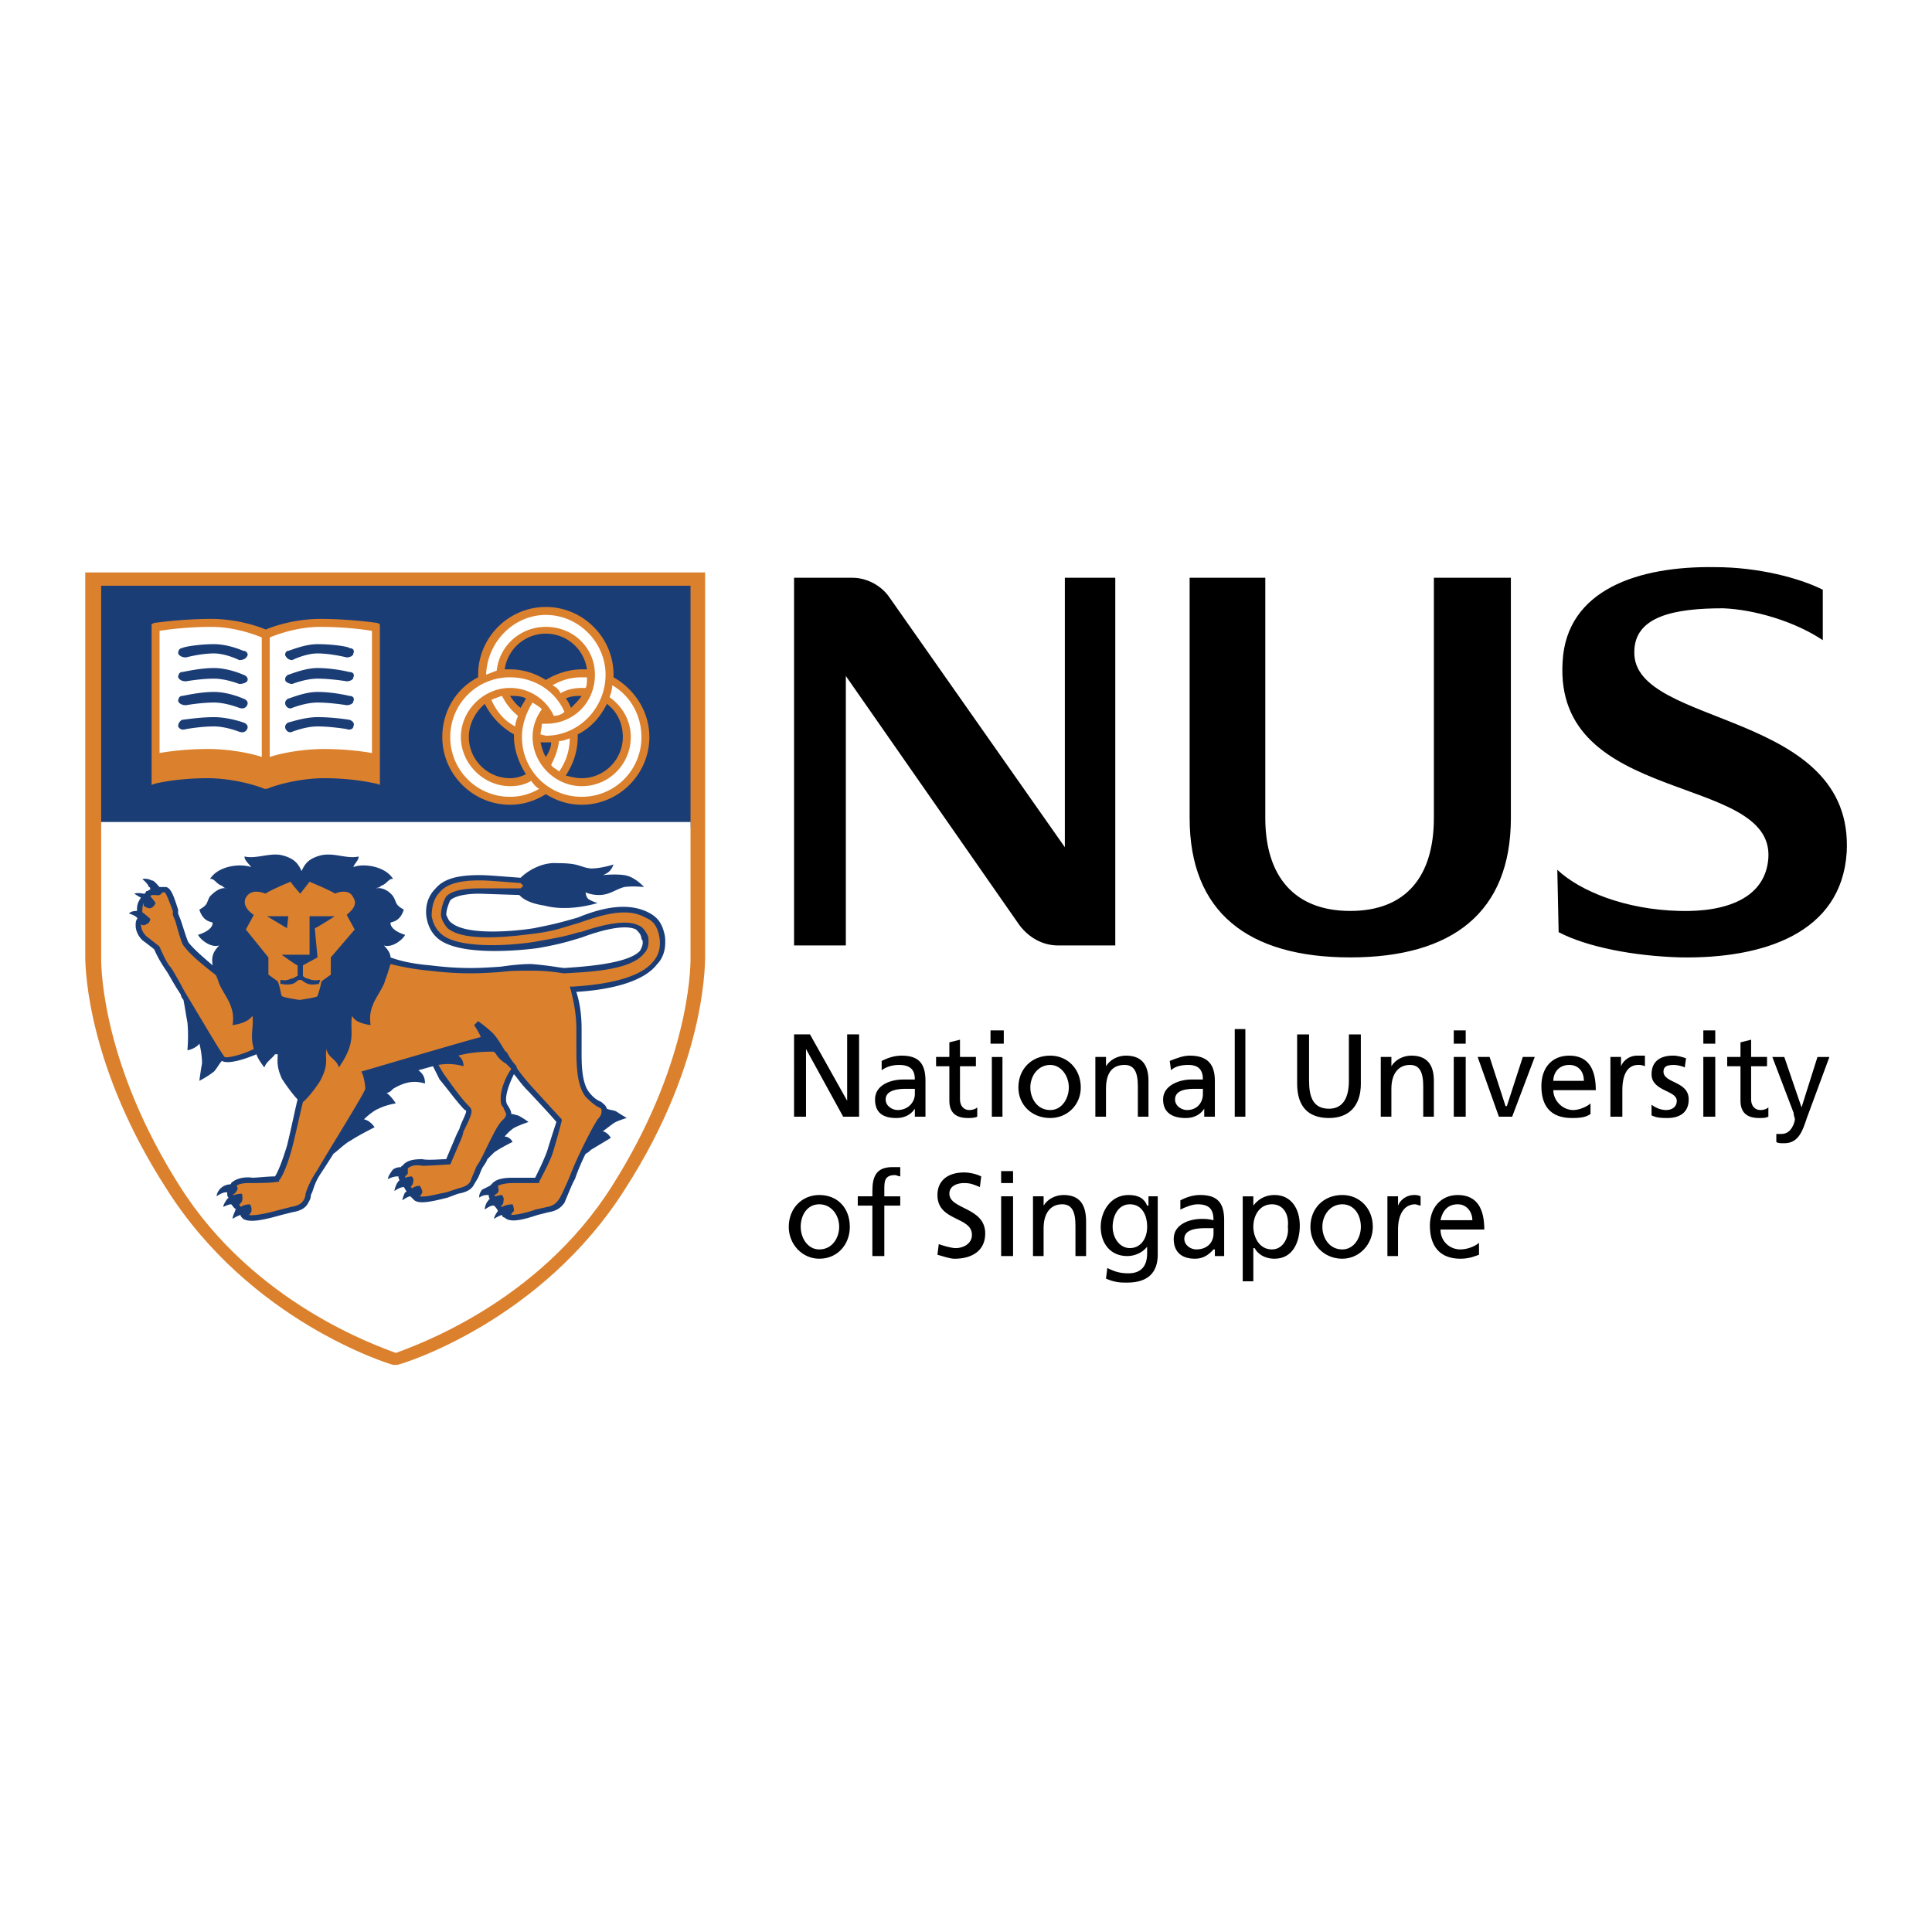 <svg height="2500" viewBox="0 0 192.756 192.756" width="2500" xmlns="http://www.w3.org/2000/svg"><g clip-rule="evenodd" fill-rule="evenodd"><path d="m0 0h192.756v192.756h-192.756z" fill="#fff"/><path d="m70.35 94.99c0 .397.397 10.596-7.945 23.574-8.344 13.242-22.117 17.48-22.779 17.613h-.397c-.53-.133-14.303-4.371-22.646-17.613-7.681-11.92-8.079-21.455-8.079-23.177v-38.273h61.846z" fill="#db812e"/><path d="m79.224 103.201h1.589l3.708 6.621v-6.621h1.191v8.211h-1.588l-3.708-6.754v6.754h-1.192zm12.051 5.959c0 .795-.662 1.59-1.722 1.59-.53 0-1.192-.396-1.192-1.059 0-1.061 1.589-1.061 2.119-1.061h.795zm-3.311-2.383c.53-.398 1.192-.529 1.722-.529 1.192 0 1.589.529 1.589 1.455h-1.192c-1.192 0-2.781.531-2.781 1.988 0 1.324.795 1.854 2.119 1.854 1.059 0 1.589-.529 1.854-.928v.795h1.06v-3.576c0-1.721-.662-2.516-2.384-2.516-.795 0-1.457.266-1.987.529zm9.403-.398h-1.589v3.312c0 .662.397 1.059.927 1.059.397 0 .663-.133.795-.266v.928c-.266.133-.663.133-.928.133-1.192 0-1.854-.529-1.854-1.723v-3.443h-1.325v-.926h1.325v-1.457l1.06-.266v1.723h1.589zm1.59 5.033h1.059v-5.959h-1.059zm-.133-7.283h1.324v-1.324h-1.324zm3.973 4.369c0-1.191.795-2.25 1.986-2.25 1.059 0 1.854 1.059 1.854 2.25 0 1.061-.662 2.252-1.854 2.252-1.324 0-1.986-1.191-1.986-2.252zm-1.192 0c0 1.723 1.324 3.047 3.178 3.047 1.721 0 3.047-1.324 3.047-3.047 0-1.854-1.326-3.178-3.047-3.178-1.853 0-3.178 1.325-3.178 3.178z"/><path d="m68.894 82.542v-24.103h-58.8v24.235z" fill="#1b3d76"/><path d="m109.285 105.453h1.061v.926c.396-.662 1.191-1.059 1.986-1.059 1.59 0 2.252.928 2.252 2.516v3.576h-1.061v-3.047c0-1.455-.396-2.117-1.324-2.117-1.324 0-1.854.926-1.854 2.383v2.781h-1.061v-5.959zm10.729 3.707c0 .795-.531 1.59-1.59 1.59-.529 0-1.191-.396-1.191-1.059 0-1.061 1.457-1.061 2.119-1.061h.662zm-3.18-2.383c.398-.398 1.061-.529 1.723-.529 1.059 0 1.457.529 1.457 1.455h-1.193c-1.059 0-2.779.531-2.779 1.988 0 1.324.926 1.854 2.25 1.854 1.061 0 1.59-.529 1.854-.928v.795h1.061v-3.576c0-1.721-.795-2.516-2.516-2.516-.662 0-1.324.266-1.986.529zm6.357-4.105h1.059v8.74h-1.059zm12.582 5.43c0 2.252-1.193 3.443-3.18 3.443-2.119 0-3.178-1.191-3.178-3.443v-4.9h1.191v4.635c0 1.59.398 2.781 1.986 2.781 1.457 0 1.986-1.191 1.986-2.781v-4.635h1.193v4.9zm1.987-2.649h1.059v.926c.398-.662 1.191-1.059 1.986-1.059 1.59 0 2.252.928 2.252 2.516v3.576h-1.061v-3.047c0-1.455-.396-2.117-1.324-2.117-1.191 0-1.854.926-1.854 2.383v2.781h-1.059v-5.959zm7.283 0h1.191v5.959h-1.191zm0-2.648h1.191v1.324h-1.191zm5.826 8.607h-1.324l-2.119-5.959h1.193l1.588 4.901h.133l1.59-4.901h1.191zm4.106-3.576c0-.795.531-1.588 1.59-1.588.928 0 1.457.662 1.457 1.588zm3.709 2.252c-.266.266-1.061.662-1.723.662-1.059 0-1.986-.928-1.986-1.986h4.238c0-1.986-.662-3.443-2.648-3.443-1.721 0-2.781 1.191-2.781 3.045 0 1.988.928 3.18 3.047 3.18 1.059 0 1.457-.133 1.854-.398v-1.06zm1.986-4.635h1.059v.926c.266-.662.928-1.059 1.59-1.059h.795v1.059c-.266-.131-.529-.131-.662-.131-1.059 0-1.59.926-1.59 2.516v2.648h-1.191v-5.959zm4.105 4.768c.529.396 1.061.529 1.457.529.529 0 1.059-.266 1.059-.928 0-1.059-2.516-.926-2.516-2.648 0-1.324.928-1.854 2.119-1.854.529 0 .928.133 1.324.266l-.133.926c-.133-.133-.795-.264-1.059-.264-.662 0-1.061.131-1.061.662 0 1.191 2.518.926 2.518 2.781 0 1.324-.928 1.854-2.119 1.854-.529 0-1.061 0-1.59-.266v-1.058zm5.166-4.768h1.191v5.959h-1.191zm0-2.648h1.191v1.324h-1.191zm6.356 3.574h-1.588v3.312c0 .662.396 1.059.926 1.059.398 0 .662-.133.795-.266v.928c-.266.133-.529.133-.928.133-1.191 0-1.854-.529-1.854-1.723v-3.443h-1.324v-.926h1.324v-1.457l1.061-.266v1.723h1.588zm.928 6.754h.529c1.061 0 1.324-1.324 1.324-1.455 0-.133-.133-.398-.133-.662l-2.119-5.562h1.193l1.721 5.031 1.59-5.031h1.191l-2.252 6.092c-.396 1.191-.793 2.516-2.25 2.516-.398 0-.662 0-.795-.133v-.796zm-97.34 9.271c0-1.191.662-2.252 1.854-2.252s1.986 1.061 1.986 2.252c0 1.059-.662 2.252-1.986 2.252-1.192 0-1.854-1.193-1.854-2.252zm-1.191 0c0 1.721 1.324 3.178 3.046 3.178 1.854 0 3.046-1.457 3.046-3.178 0-1.854-1.192-3.178-3.046-3.178-1.722.001-3.046 1.325-3.046 3.178zm8.343-2.119h-1.457v-.928h1.457v-.529c0-1.457.397-2.383 1.986-2.383h.794v.926c-.132 0-.397-.133-.529-.133-1.06 0-1.06.664-1.06 1.457v.662h1.589v.928h-1.589v5.033h-1.192v-5.033zm10.727-1.853c-.662-.266-.926-.398-1.588-.398s-1.457.266-1.457 1.061c0 1.588 3.577 1.324 3.577 3.973 0 1.721-1.326 2.516-3.047 2.516-.529 0-1.191-.264-1.721-.396l.132-1.061c.397.133 1.192.398 1.722.398.662 0 1.589-.398 1.589-1.324 0-1.855-3.443-1.324-3.443-3.973 0-1.457 1.059-2.252 2.649-2.252.529 0 1.192.133 1.721.396zm2.119.925h1.191v5.961h-1.191zm0-2.515h1.191v1.191h-1.191zm3.179 2.515h1.059v.928c.396-.662 1.191-1.059 1.986-1.059 1.59 0 2.252.926 2.252 2.648v3.443h-1.061v-3.047c0-1.457-.396-2.119-1.324-2.119-1.191 0-1.854.928-1.854 2.385v2.781h-1.059v-5.96zm9.667 5.166c-1.059 0-1.721-1.061-1.721-2.119 0-1.061.529-2.252 1.721-2.252 1.193 0 1.723 1.061 1.723 2.252s-.663 2.119-1.723 2.119zm2.781-5.166h-.926v.928h-.133c-.266-.662-.795-1.059-1.854-1.059-1.855 0-2.781 1.721-2.781 3.178 0 1.59.926 2.914 2.648 2.914.662 0 1.457-.266 1.986-.928v.662c0 1.324-.662 1.986-1.854 1.986-.795 0-1.326-.133-2.119-.529l-.133 1.059c.926.398 1.457.398 2.119.398 2.119 0 3.045-1.061 3.045-2.781v-5.828zm5.562 3.709c0 .928-.662 1.59-1.721 1.59-.531 0-1.193-.398-1.193-1.061 0-1.059 1.59-1.059 2.119-1.059h.795zm-3.31-2.384c.529-.264 1.191-.529 1.721-.529 1.193 0 1.59.529 1.59 1.59-.529-.133-.795-.133-1.191-.133-1.191 0-2.781.529-2.781 1.986 0 1.324.795 1.986 2.119 1.986 1.059 0 1.59-.662 1.854-.926h.133v.662h.928v-3.577c0-1.723-.662-2.516-2.385-2.516-.795 0-1.457.264-1.986.529v.928zm10.726 1.722c.133.928-.396 2.252-1.588 2.252-1.324 0-1.855-1.324-1.855-2.252 0-1.191.662-2.252 1.855-2.252 1.192 0 1.721 1.061 1.588 2.252zm-4.502 5.43h1.059v-3.311h.133c.266.529.928 1.059 1.986 1.059 1.854 0 2.516-1.721 2.516-3.311s-.793-3.045-2.516-3.045c-1.059 0-1.721.529-2.119 1.059v-.928h-1.059zm7.946-5.43c0-1.191.795-2.252 1.986-2.252 1.193 0 1.855 1.061 1.855 2.252 0 1.059-.662 2.252-1.855 2.252-1.324 0-1.986-1.193-1.986-2.252zm-1.192 0c0 1.721 1.324 3.178 3.178 3.178 1.723 0 3.047-1.457 3.047-3.178 0-1.854-1.324-3.178-3.047-3.178-1.854.001-3.178 1.325-3.178 3.178zm7.682-3.047h1.059v.928c.266-.662.928-1.059 1.59-1.059.264 0 .396 0 .662.131v.928c-.133 0-.398-.133-.529-.133-1.061 0-1.723.928-1.723 2.516v2.65h-1.059zm5.297 2.385c.133-.662.529-1.59 1.721-1.59.928 0 1.457.795 1.457 1.59zm3.84 2.252c-.264.264-1.059.662-1.854.662-1.059 0-1.986-.795-1.986-1.988h4.369c0-1.986-.662-3.441-2.648-3.441-1.721 0-2.781 1.324-2.781 3.045 0 1.986.928 3.311 3.047 3.311.928 0 1.457-.264 1.854-.396v-1.193zm7.814-37.215c2.25 2.119 6.754 3.973 12.184 4.105 4.768.132 8.607-1.324 8.873-5.297.529-8.476-21.455-5.165-20.527-19.6.396-7.151 7.549-9.535 15.23-9.403 4.238 0 8.344 1.06 10.727 2.251v5.033c-2.781-1.854-6.754-3.046-9.932-3.179-4.9 0-8.873.795-8.873 4.37-.133 7.549 21.982 5.695 21.189 19.998-.531 8.079-8.344 10.595-16.555 10.462-4.768-.132-9.402-1.06-12.184-2.517zm-20.66 8.741c-10.197 0-16.023-4.503-16.023-13.906v-23.97h7.549v23.97c0 5.828 2.912 9.271 8.475 9.271s8.344-3.443 8.344-9.271v-23.97h7.682v23.97c-.002 9.403-5.83 13.906-16.027 13.906zm-28.473-37.876v26.884l-17.481-24.898c-.795-1.191-2.251-1.986-3.708-1.986h-5.827v36.684h5.165v-26.884l17.348 24.897c.928 1.192 2.252 1.987 3.842 1.987h5.693v-36.684z"/><path d="m61.08 118.299c-7.417 11.787-19.865 16.023-21.586 16.686-1.722-.662-14.17-4.898-21.587-16.686-7.549-11.92-7.813-21.322-7.813-22.646v-.132-13.508h58.8v13.64c0 1.324-.265 10.726-7.814 22.646z" fill="#fff"/><path d="m66.245 93.003c-.265-1.059-.794-1.589-1.589-1.986-2.119-1.059-4.768-.397-7.019.53-1.854.53-2.384.663-4.371 1.06-1.589.265-6.622.794-8.211-.53-.265-.132-.397-.53-.53-.794 0-.53.265-1.192.397-1.457.397-.397 1.457-.662 2.913-.662l3.973.132c.265.265.794.794 2.517 1.059 2.516.662 5.297-.265 5.297-.265s-.53-.132-.927-.397c-.265-.265-.265-.662-.265-.662s.53.265 1.324.265c1.059 0 1.589-.53 2.516-.794.927-.133 1.986 0 1.986 0s-.927-1.06-1.986-1.192c-.927-.132-2.119 0-2.119 0s.397-.132.662-.397.397-.662.397-.662-1.192.397-2.251.397c-1.192-.132-1.06-.53-3.311-.53-1.722-.132-3.178.927-3.708 1.457-1.854-.132-3.178-.265-4.105-.265-2.251 0-3.575.397-4.37 1.324-.662.663-1.06 1.589-.927 2.781.132.927.529 1.722 1.192 2.251 2.119 1.722 7.946 1.192 9.932.927 2.251-.397 3.046-.662 4.371-1.06 1.06-.397 4.105-1.457 5.43-.795.265.265.53.53.53.927.132.132.132.265.132.397 0 .265-.132.53-.265.794-1.192 1.324-5.695 1.589-7.549 1.722-.265 0-1.589-.266-3.311-.398-1.06 0-2.119.133-3.046.266-1.986.133-3.84.266-7.019-.133-1.589-.133-2.914-.397-3.974-.794 0-.397-.265-.794-.662-1.192.795.265 1.854-.53 2.119-1.059 0 0-1.457-.397-1.457-1.192 0-.132.927 0 1.325-1.324-.927-.53-.662-.662-1.06-1.324-.397-.53-1.059-.927-1.722-.795.265-.132.265 0 .53-.265.53-.133.795-.795 1.192-.662-.794-1.325-3.046-1.589-3.973-1.192.133-.397.53-.662.53-1.06-1.192.265-2.384-.397-3.708-.132-1.06.265-1.589.662-1.986 1.589-.397-.927-.927-1.324-1.987-1.589-1.192-.265-2.516.397-3.708.132 0 .397.397.662.662 1.06-1.06-.397-3.311-.133-4.105 1.192.397-.133.662.529 1.192.662.265.265.397.265.53.265-.662-.132-1.192.265-1.722.795-.397.662-.132.794-1.06 1.324.397 1.324 1.325 1.192 1.325 1.324 0 .795-1.457 1.192-1.457 1.192.265.529 1.324 1.324 2.119 1.059-.662.662-.794 1.192-.662 1.986-.927-.794-1.854-1.589-2.384-2.251-.132-.132-.529-1.457-.794-2.251l-.265-.662v-.397c-.397-1.192-.662-2.119-1.192-2.251h-.662c-.265-.266-.53-.663-.795-.663-.529-.265-.927-.132-.927-.132s.529.397.662.795c.133 0 .133.132.133.265-.133 0-.266.132-.266.132h-.132c0 .132-.133.132-.133.265h-.132c-.662-.133-.927 0-.927 0s.397.265.662.397c-.265.397-.397.662-.397 1.192v.132c-.662 0-.795.265-.795.265s.53.132.795.397c0 0 0 .132.132.132h-.132c-.132.265-.132.397-.132.662 0 .53.265 1.06.662 1.457 0 0 1.06.795 1.192.927.397.927.927 1.722 1.192 2.118.132.133.662 1.193 1.457 2.385 0 .133.132.396.265.529.132.662.265 1.59.397 2.252.132 1.324 0 2.781 0 2.781s.794-.133 1.191-.662c0 0 .265.926.265 1.986-.132.662-.265 1.721-.265 1.721s.795-.396 1.457-.926c.265-.266.53-.795.794-1.061.662.398 2.516-.264 3.443-.662.132.398.397.795.794 1.324.133-.529.795-.926 1.06-1.324h.265c0 .662-.132 1.191.397 2.385.133.264 1.06 1.588 1.589 2.119-.265 1.059-.662 3.045-1.06 4.635-.53 1.721-.927 2.648-1.192 3.045-.662 0-1.854.133-2.251.133-.927-.133-1.722.133-2.119.529 0 0 0 .133-.133.133a1.43 1.43 0 0 0 -.927.398c-.397.396-.397.793-.397.793s.53-.396.927-.396h.132v.133c0 .133 0 .264.132.396l-.132.133c-.397.529-.397.795-.397.795s.53-.266.795-.266c.132.133.265.398.529.529-.132 0-.132 0-.132.133-.265.529-.265.795-.265.795s.397-.266.794-.396c0 .131.133.264.265.396.662.396 1.986.133 3.84-.396l1.06-.266c.795-.133 1.324-.396 1.589-.928.132-.264.265-.396.265-.793l.132-.266c.265-.795.397-1.191.927-1.986 0 0 .53-.795 1.192-1.854.53-.398 1.192-1.061 1.722-1.324.794-.531 2.384-1.326 2.384-1.326s-.397-.662-1.06-.793c0 0 .795-.795 1.457-1.061.794-.396 1.722-.529 1.722-.529s-.397-.662-.927-1.059c.265 0 .397-.133.662-.398 1.324-.795 2.251-.795 3.178-.529 0-.529-.132-.928-.662-1.324.53-.133.927-.266 1.457-.398l.662 1.324c.794.928 1.722 2.252 2.516 3.047 0 0 .132 0 .132.133 0 .264-.53 1.191-.662 1.721l-.265.529s-.794 1.855-1.06 2.518c-.53 0-1.854.133-2.384 0-.927 0-1.589.133-1.986.662 0 0-.132 0-.132.133-.397 0-.795.131-.927.396-.397.529-.397.795-.397.795s.53-.266.927-.266h.132s0 .266.132.398c-.132 0-.132.133-.265.264-.265.531-.265.795-.265.795s.53-.396.927-.396c.132.133.132.264.265.396 0 0 0 .133-.132.133-.265.529-.265.795-.265.795s.53-.398.794-.398l.397.398c.53.396 1.721.133 3.311-.266l1.06-.396c.794-.133 1.324-.398 1.589-.928l.397-.662c.132-.266.265-.662.397-.928.132-.264.397-.529.53-.926l.662-.662c.53-.398 1.854-1.061 1.854-1.061s-.265-.529-.794-.529c0 0 .53-.662 1.06-.928.529-.264 1.324-.529 1.324-.529s-.53-.396-1.06-.662c-.132 0-.397-.133-.662-.133 0-.264-.132-.529-.397-.926-.397-.662.265-2.252.662-3.047.265.266.662.928 1.457 1.723 0 0 2.251 2.383 2.781 3.045-.132.398-.529 1.59-.927 2.914-.397 1.059-.927 2.119-1.192 2.648h-2.251c-.927 0-1.589.133-1.986.529l-.265.266c-.265.133-.529.266-.794.396-.397.531-.265.795-.265.795s.265-.264.795-.264h.132c0 .131 0 .264.132.396-.132 0-.132.133-.265.266-.265.396-.265.793-.265.793s.529-.396.794-.396h.132c.132.133.265.266.397.529-.397.529-.397.795-.397.795s.397-.266.794-.396c0 .131.133.264.265.264.53.529 1.722.266 3.311-.264l1.06-.266c.794-.133 1.192-.396 1.589-.928.132-.264.794-1.986 1.059-2.383.266-.795.663-1.723 1.06-2.516.265-.133.397-.266.53-.398l1.986-1.191s-.265-.529-.795-.662l1.06-.795c.397-.266 1.324-.529 1.324-.529s-.662-.398-1.06-.662c-.265-.133-.662-.133-.927-.266-.132-.396-.265-.396-.53-.662-.265-.133-.662-.264-1.192-.926-.662-.795-.794-2.252-.794-3.842v-2.516c0-1.723-.265-2.914-.53-3.709 2.251-.133 6.489-.662 8.078-2.781.53-.529.795-1.324.795-2.118.007-.262.007-.659-.125-1.057z" fill="#1b3d76"/><path d="m34.593 91.282c.265-.265 1.192-.927.662-1.722-.397-.927-1.589-.53-1.854-.397 0-.133-2.516-1.192-2.516-1.192l-.927 1.192s-1.06-1.192-.927-1.192c-.132 0-2.516 1.06-2.516 1.192-.397-.133-1.457-.53-1.986.397-.397.794.397 1.457.794 1.722l-.794 1.457 2.251 2.781v1.722l.927.662c.265.662.265 1.059.397 1.457.133.131.927.264 1.722.396h.133c.794-.133 1.721-.266 1.721-.396.132-.398.265-.795.397-1.457l.927-.662v-1.722l2.384-2.781zm-7.946.133h2.118l-.132 1.192zm4.768 1.191c0 .132.265 2.914.265 2.914l-1.457.794v1.061s.265.264.53.264c.53.266 1.059.133 1.059.133h.133l-.133.396c-.132 0-.662.133-1.059 0a1.853 1.853 0 0 1 -.662-.396h-.265c-.132 0-.265.266-.662.396-.53.133-1.06 0-1.06 0h-.132v-.396h.132s.397.133.927-.133c.265 0 .53-.264.662-.264v-1.061c-.132 0-1.589-1.059-1.589-1.059h2.781v-3.841h2.516c0 .001-1.854 1.192-1.986 1.192zm18.673 19.203c.265-.264.397-.396.397-.662 0-.131-.132-.264-.265-.662-.265-.264-.265-.529-.265-.926 0-1.061.662-2.385 1.06-2.914a49.345 49.345 0 0 0 -.397-.396l-.132-.133c-.265-.133-.794-.529-1.06-1.061 0 0-.132 0-.132-.131-.662 0-2.119 0-3.576.396.397.266.53.662.53 1.059a5.493 5.493 0 0 0 -2.516-.131c.265.396.53.926.662 1.059.662.928 1.589 2.252 2.384 3.047.132.131.265.264.265.529 0 .396-.397 1.191-.794 1.986l-.132.529-1.192 2.781h-.132c-.133 0-1.987.133-2.649.133-.662-.133-1.192 0-1.457.264v.531c-.133.131-.265.264-.265.264v.133c.397-.133.662-.133.662-.133s.265.266.132.531c0 .264-.132.396-.265.529 0 0 .132 0 .132.133.397-.266.795-.266.795-.266s.265.396.265.662c-.132.266-.132.266-.265.396.529.133 1.854-.264 2.648-.396l1.192-.396c.53-.133.927-.266 1.192-.662l.265-.664c.133-.264.265-.662.397-.926.397-.529.795-1.457 1.192-2.252.529-1.058.927-1.853 1.324-2.251zm-24.897-10.461c-.397.529-1.06.795-1.987.926.132-.926 0-1.455-.265-2.117-.265-.664-1.059-1.723-1.191-2.385-.133-.266-.133-.396-.265-.529-1.192-.928-2.516-1.987-3.178-2.914-.133-.132-.397-.927-.795-2.384l-.265-.662v-.397c-.397-1.059-.662-1.721-.794-1.854h-.265s-.132.397-.662.265h-.398l-.132.132c.265.265.529.662.529.662s-.132.397-.529.53c-.397 0-.663-.265-.663-.265v-.265c-.132.265-.132.662-.132.927.397.265.795.662.795.662s0 .397-.397.53a.404.404 0 0 1 -.53 0c0 .397.133.794.53 1.191l1.191.927.133.132c.397.927.794 1.721 1.06 1.987.132.133.529.795 1.457 2.516 1.457 2.385 3.443 5.828 3.973 6.49.132.133 1.589-.133 2.914-.795-.399-1.324-.002-2.119-.134-3.31z" fill="#db812e"/><path d="m65.715 93.136c-.265-.927-.662-1.324-1.324-1.589-1.854-1.06-4.371-.265-6.622.53-1.854.53-2.384.795-4.37 1.06-2.119.265-7.019.927-8.741-.53-.265-.265-.662-.927-.662-1.324 0-.662.265-1.457.53-1.854.53-.53 1.589-.795 3.311-.795h4.105l.265-.265-.265-.265c-1.854-.133-3.178-.265-4.105-.265-2.119 0-3.311.397-3.973 1.192-.53.53-.795 1.324-.795 2.384.133.662.397 1.324 1.06 1.854 1.854 1.457 7.151 1.059 9.403.662 2.251-.397 2.913-.53 4.237-.928h.133c1.192-.397 4.37-1.457 5.827-.662.397.133.662.53.927 1.06.132.795 0 1.325-.397 1.722-1.324 1.721-5.694 1.854-7.946 1.987h-.133s-1.325-.266-3.179-.266c-1.06 0-1.986 0-3.046.133-1.854.133-3.84.266-7.151-.133a25.171 25.171 0 0 1 -3.841-.662c-.132.398-.265.928-.529 1.59-.133.662-.927 1.721-1.192 2.385-.265.662-.397 1.191-.265 2.117-.927-.131-1.589-.396-1.854-.926-.265 1.588.53 2.516-1.324 5.164-.132-.795-1.192-1.059-1.192-1.854-.265.795.265 1.324-.53 2.914-.132.396-1.324 1.986-1.854 2.383-.265 1.061-.662 2.914-1.06 4.504-.53 1.986-1.06 3.045-1.324 3.311v.133h-.133c-.662.131-2.119.131-2.648.131s-1.06 0-1.457.266a.4.4 0 0 1 0 .529c-.132.266-.265.266-.397.398h.132c.397-.133.795-.133.795-.133s.132.396 0 .795c-.133.131-.133.264-.265.264 0 .133.132.133.132.266.397-.266.927-.266.927-.266s.265.266.132.795c-.132.133-.132.266-.265.266.662.131 2.251-.266 3.178-.531l1.06-.264c.662-.133 1.06-.266 1.324-.795 0 0 .132-.266.132-.529l.133-.398c.265-.662.529-1.191 1.059-1.986 1.06-1.854 4.635-7.549 4.768-8.078 0-.396-.132-1.059-.265-1.457l-.132-.264s11.257-3.312 11.919-3.443c-.133-.398-.662-1.193-.662-1.193l.397-.396s.927.662 1.457 1.191c.397.398.794 1.061 1.192 1.723l.265.264c.397.795.927 1.324.927 1.324v.133s.397.662 1.589 1.986l2.913 3.18v.131s-.397 1.59-.927 3.312c-.397 1.059-1.06 2.25-1.324 2.781v.131h-2.649c-.662 0-1.192.133-1.457.266 0 .266.132.396 0 .662-.132.133-.265.266-.397.266l.132.131c.397-.131.662-.131.662-.131s.265.264.133.662c0 .264-.133.396-.265.396l.132.133c.397-.266 1.06-.266 1.06-.266s.132.266.132.662c-.132.133-.265.266-.265.398.53 0 1.722-.266 2.384-.531l1.192-.264c.662-.133.927-.398 1.192-.795.132-.133.794-1.59 1.06-2.252.662-1.721 1.722-3.84 2.384-5.031l.397-.662c.265-.266.397-.531.397-.795 0-.266 0-.266-.265-.398-.265-.131-.662-.396-1.324-1.059-.927-1.191-.927-3.311-.927-5.297v-1.457c0-1.854-.397-3.18-.53-3.842l-.132-.396h.265c2.119-.133 6.489-.529 8.079-2.516.663-.797.795-1.724.53-2.784z" fill="#db812e"/><path d="m54.458 70.755c.265.265.53.662.662 1.06h-1.192c.133-.398.266-.795.53-1.06z" fill="#fff"/><path d="m61.212 67.577v-.265c0-3.708-3.046-6.754-6.754-6.754s-6.754 3.046-6.754 6.754v.265c-2.119 1.06-3.576 3.311-3.576 5.959 0 3.708 3.046 6.754 6.754 6.754 1.324 0 2.516-.397 3.576-1.059 1.059.662 2.251 1.059 3.576 1.059 3.708 0 6.754-3.046 6.754-6.754 0-2.516-1.456-4.768-3.576-5.959zm-7.283 6.489h1.06c0 .53-.265 1.06-.53 1.457-.265-.398-.398-.927-.53-1.457zm3.708-.795c1.324-.662 2.251-1.721 2.913-3.046 1.06.795 1.589 1.986 1.589 3.311 0 2.252-1.854 4.106-4.105 4.106-.53 0-1.06-.132-1.589-.265.795-1.192 1.192-2.516 1.192-3.841zm-6.754-6.489h-.53a4.146 4.146 0 0 1 8.21 0h-.53c-1.192 0-2.517.397-3.576 1.06-1.058-.663-2.25-1.06-3.574-1.06zm7.151 2.649c-.265.397-.663.794-1.06 1.192-.132-.265-.265-.662-.53-.927.531-.265 1.06-.265 1.59-.265zm-9.667.794a7.193 7.193 0 0 0 2.913 3.046v.265c0 1.325.53 2.649 1.192 3.708-.53.265-1.06.397-1.589.397-2.251 0-4.105-1.854-4.105-4.106-.001-1.324.661-2.515 1.589-3.31zm3.575.398c-.397-.265-.794-.794-1.059-1.192.53 0 1.192 0 1.589.265-.133.264-.397.662-.53.927zm-14.303-8.476c-.132 0-2.648-.397-5.694-.397-2.384 0-4.503.662-5.43 1.06-.927-.397-3.046-1.06-5.43-1.06-3.046 0-5.562.397-5.695.397l-.265.132v16.024l.397-.132s2.119-.53 5.165-.53c2.384 0 4.768.662 5.694 1.059h.265c.927-.397 3.311-1.059 5.694-1.059 3.046 0 5.033.53 5.165.53l.397.132v-16.024z" fill="#db812e"/><path d="m26.118 63.604c-.927-.397-2.914-1.06-5.032-1.06-2.384 0-4.371.265-5.165.397v12.184a29.144 29.144 0 0 1 4.9-.397c1.986 0 4.105.397 5.297.794zm5.827-1.06c-2.119 0-4.105.663-5.033 1.06v11.919c1.192-.397 3.311-.794 5.43-.794 2.251 0 3.973.265 4.768.397v-12.184c-.795-.133-2.781-.398-5.165-.398z" fill="#fff"/><path d="m18.171 64.663c-.265 0-.397.265-.397.53.132.265.397.397.794.397 0 0 1.457-.397 2.781-.397 1.192 0 2.516.662 2.516.662.397 0 .663-.132.794-.397.133-.132 0-.529-.397-.529 0 0-1.457-.662-2.914-.662-1.455-.001-3.044.264-3.177.396zm0 2.384c-.265 0-.397.265-.397.53.132.265.397.397.794.397 0 0 1.457-.265 2.781-.265 1.192 0 2.516.53 2.516.53.397 0 .663-.133.794-.265.133-.265 0-.53-.397-.662 0 0-1.457-.662-2.914-.662-1.455-.001-3.044.397-3.177.397zm0 2.384c-.265 0-.397.265-.397.53.132.265.397.397.794.397 0 0 1.457-.265 2.781-.265 1.192 0 2.516.53 2.516.53.397.132.663 0 .794-.265.133-.265 0-.53-.397-.662 0 0-1.457-.662-2.914-.662-1.455 0-3.044.397-3.177.397zm0 2.383a.727.727 0 0 0 -.397.662c.132.265.397.397.794.265 0 0 1.457-.265 2.781-.265 1.192 0 2.516.53 2.516.53.397.132.663 0 .794-.265.133-.265 0-.53-.397-.663 0 0-1.457-.529-2.914-.529-1.455.001-3.044.265-3.177.265zm16.687-7.151c.397 0 .53.265.397.53 0 .265-.397.397-.662.397 0 0-1.589-.397-2.914-.397-1.192 0-2.516.662-2.516.662a.727.727 0 0 1 -.662-.397c-.133-.132 0-.529.265-.529.133 0 1.589-.662 2.914-.662 1.589-.001 3.178.264 3.178.396zm0 2.384c.397 0 .53.265.397.53 0 .265-.397.397-.662.397 0 0-1.589-.265-2.914-.265-1.192 0-2.516.53-2.516.53-.265 0-.53-.133-.662-.265-.133-.265 0-.53.265-.662.133 0 1.589-.662 2.914-.662 1.589-.001 3.178.397 3.178.397zm0 2.384c.397 0 .53.265.397.53 0 .265-.397.397-.662.397 0 0-1.589-.265-2.914-.265-1.192 0-2.516.53-2.516.53-.265.132-.53 0-.662-.265-.133-.265 0-.53.265-.662.133 0 1.589-.662 2.914-.662 1.589 0 3.178.397 3.178.397zm0 2.383c.397.132.53.397.397.662 0 .265-.397.397-.662.265 0 0-1.589-.265-2.914-.265-1.192 0-2.516.53-2.516.53-.265.132-.53 0-.662-.265-.133-.265 0-.53.265-.663.133 0 1.589-.529 2.914-.529 1.589.001 3.178.265 3.178.265z" fill="#1b3d76"/><g fill="#fff"><path d="m55.783 73.933c.397 0 .662-.132 1.06-.265a5.79 5.79 0 0 1 -1.06 3.311c-.265-.265-.662-.397-.794-.662.396-.795.661-1.457.794-2.384zm-1.325-12.581c3.311 0 5.959 2.781 5.959 5.959 0 3.311-2.649 6.092-5.959 6.092l-.53-.133c0-.265.132-.662.132-1.06h.397c2.781 0 4.9-2.119 4.9-4.9 0-2.648-2.119-4.768-4.9-4.768-2.517 0-4.635 1.854-4.9 4.371-.397.132-.663.265-1.06.397.134-3.31 2.783-5.958 5.961-5.958z"/><path d="m58.034 67.577h.53c0 .397 0 .794-.132 1.06h-.397c-.663 0-1.457.132-2.119.529-.132-.397-.53-.662-.794-.794.925-.531 1.853-.795 2.912-.795zm-7.151 11.919a5.935 5.935 0 0 1 -5.959-5.96 5.934 5.934 0 0 1 5.959-5.959c2.384 0 4.502 1.324 5.43 3.443-.265.265-.662.397-1.06.397a4.804 4.804 0 0 0 -4.37-2.781c-2.649 0-4.9 2.251-4.9 4.899 0 2.649 2.251 4.9 4.9 4.9.794 0 1.457-.132 2.119-.53.265.397.53.663.795.794-.927.532-1.855.797-2.914.797z"/><path d="m50.088 69.431a5.858 5.858 0 0 0 1.589 1.986c-.132.397-.265.662-.265 1.06-1.06-.53-1.854-1.457-2.384-2.648.265-.133.663-.266 1.06-.398zm7.946 10.065a5.935 5.935 0 0 1 -5.959-5.96c0-1.191.397-2.383 1.06-3.443.397.265.662.397.927.662-.662.927-.927 1.854-.927 2.781 0 2.649 2.251 4.9 4.9 4.9 2.781 0 4.9-2.251 4.9-4.9 0-1.589-.795-3.045-2.119-3.973.133-.397.265-.795.265-1.192 1.854 1.06 2.914 3.046 2.914 5.165a5.937 5.937 0 0 1 -5.961 5.96z"/></g></g></svg>